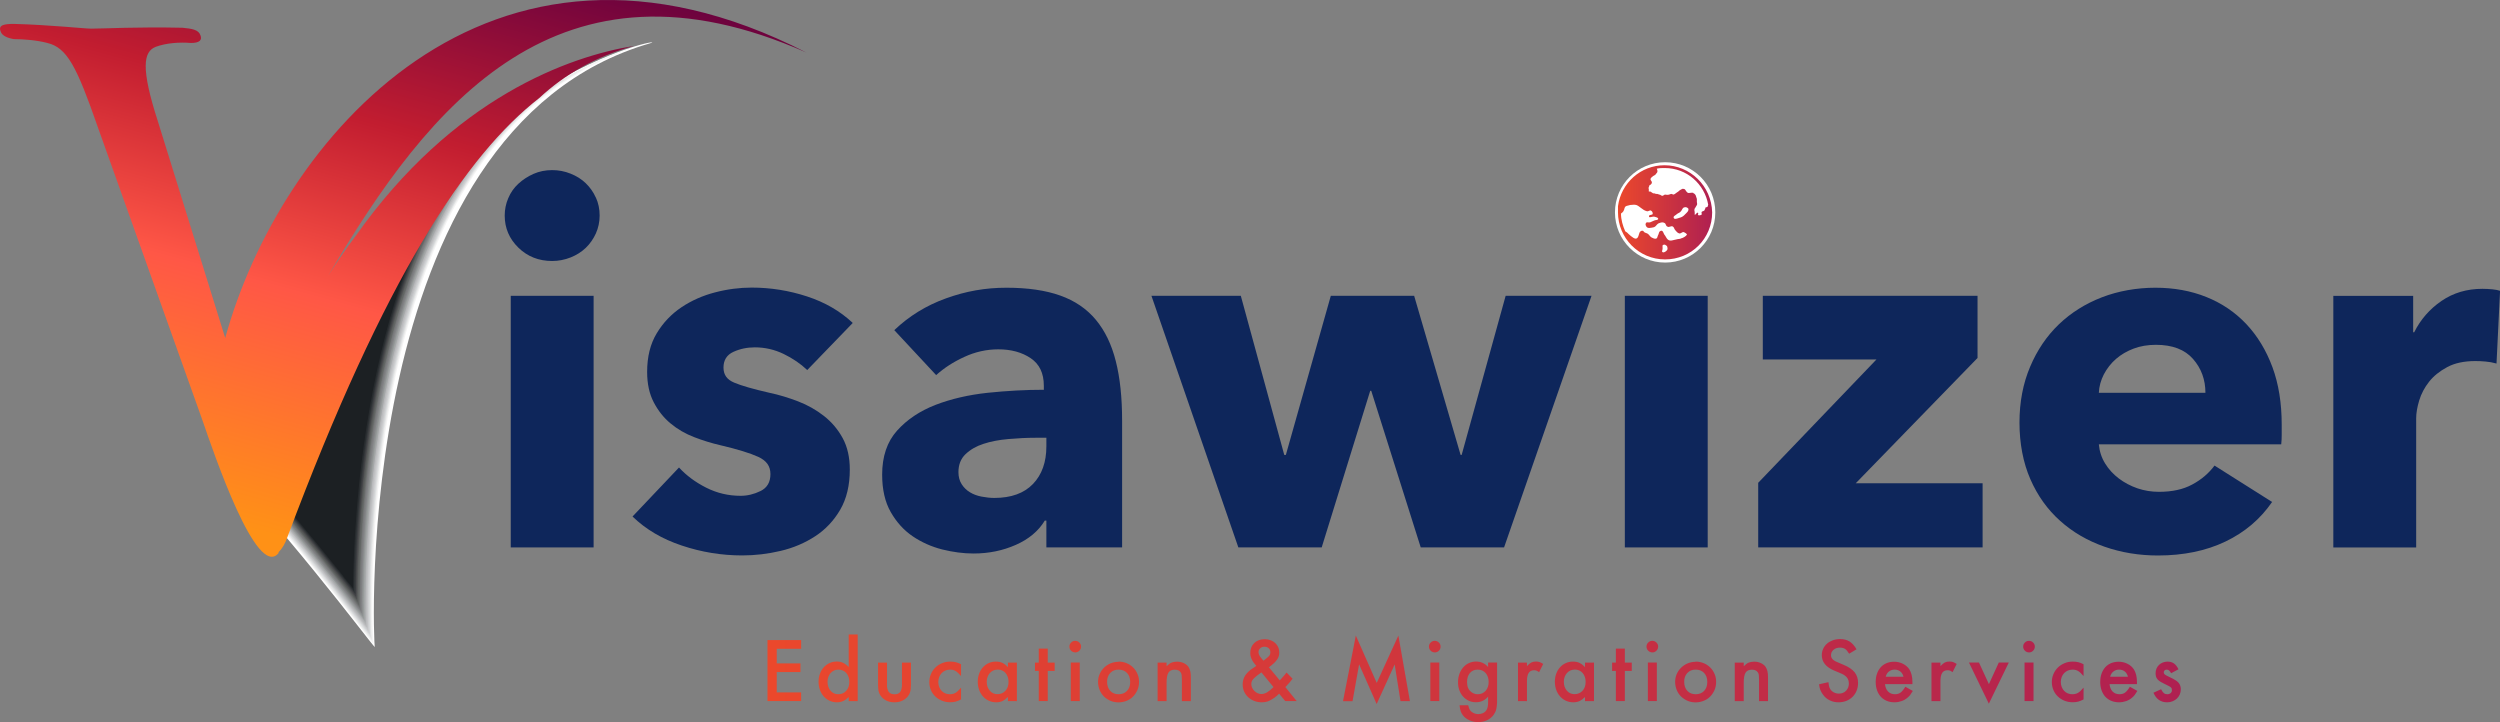 <?xml version="1.0" encoding="UTF-8"?>
<svg xmlns="http://www.w3.org/2000/svg" xmlns:xlink="http://www.w3.org/1999/xlink" viewBox="0 0 364.76 105.36">
  <rect x="0" y="0" width="364.76" height="105.36" fill="#808080" stroke="none"/>
  <defs>
    <style>
      .cls-1 {
        fill: #d0d1d3;
      }

      .cls-1, .cls-2, .cls-3, .cls-4, .cls-5, .cls-6, .cls-7, .cls-8, .cls-9, .cls-10, .cls-11, .cls-12, .cls-13, .cls-14, .cls-15, .cls-16, .cls-17, .cls-18, .cls-19, .cls-20, .cls-21, .cls-22, .cls-23, .cls-24, .cls-25, .cls-26 {
        stroke-width: 0px;
      }

      .cls-1, .cls-2, .cls-4, .cls-5, .cls-6, .cls-7, .cls-8, .cls-10, .cls-11, .cls-12, .cls-13, .cls-14, .cls-16, .cls-17, .cls-18, .cls-20, .cls-21, .cls-22, .cls-23, .cls-24, .cls-25 {
        fill-rule: evenodd;
      }

      .cls-2 {
        fill: #6d706f;
      }

      .cls-3 {
        fill: url(#linear-gradient);
      }

      .cls-4 {
        fill: #575a59;
      }

      .cls-27 {
        isolation: isolate;
      }

      .cls-5 {
        fill: #404144;
      }

      .cls-6 {
        fill: #babbbd;
      }

      .cls-7 {
        fill: #4c4d4f;
      }

      .cls-8 {
        fill: #f3f3f3;
      }

      .cls-9 {
        fill: #fff;
      }

      .cls-10 {
        fill: #282c2f;
      }

      .cls-11 {
        fill: #e8e8e8;
      }

      .cls-12 {
        fill: #33373a;
      }

      .cls-13 {
        fill: url(#linear-gradient-2);
      }

      .cls-14 {
        fill: #c5c6c8;
      }

      .cls-15 {
        fill: url(#linear-gradient-3);
      }

      .cls-16 {
        fill: #828385;
      }

      .cls-17 {
        fill: #797a7c;
      }

      .cls-18 {
        fill: #626564;
      }

      .cls-19 {
        fill: #0e265b;
      }

      .cls-20 {
        fill: #979b9a;
      }

      .cls-21 {
        fill: #1c2023;
      }

      .cls-22 {
        fill: #a3a6a7;
      }

      .cls-28 {
        mask: url(#mask);
      }

      .cls-23 {
        fill: #b0b1b3;
      }

      .cls-24 {
        fill: #dbdedf;
      }

      .cls-25 {
        fill: #8d9091;
      }

      .cls-26 {
        fill: url(#linear-gradient-4);
      }

      .cls-29 {
        mix-blend-mode: multiply;
      }
    </style>
    <linearGradient id="linear-gradient" x1="111.98" y1="98.97" x2="318.18" y2="98.97" gradientUnits="userSpaceOnUse">
      <stop offset="0" stop-color="#eb482c"/>
      <stop offset="1" stop-color="#af2051"/>
    </linearGradient>
    <linearGradient id="linear-gradient-2" x1="236.07" y1="30.99" x2="249.82" y2="30.99" xlink:href="#linear-gradient"/>
    <linearGradient id="linear-gradient-3" x1="-5247.17" y1="490.21" x2="-5263.13" y2="414.37" gradientTransform="translate(-4177.52 332.16) rotate(171.07) scale(.81 -.86)" gradientUnits="userSpaceOnUse">
      <stop offset="0" stop-color="#231f20"/>
      <stop offset="1" stop-color="#fff"/>
    </linearGradient>
    <mask id="mask" x="6.39" y="-2.35" width="107.34" height="109.89" maskUnits="userSpaceOnUse">
      <polygon class="cls-15" points="24.85 107.55 113.73 93.6 98.58 -2.35 63.57 18.75 24.85 107.55"/>
    </mask>
    <linearGradient id="linear-gradient-4" x1="63.51" y1="-11.24" x2="39.09" y2="77.92" gradientUnits="userSpaceOnUse">
      <stop offset="0" stop-color="#66003f"/>
      <stop offset=".33" stop-color="#c21d30"/>
      <stop offset=".62" stop-color="#ff5746"/>
      <stop offset="1" stop-color="#ff9116"/>
    </linearGradient>
  </defs>
  <g class="cls-27">
    <g id="Layer_2" data-name="Layer 2">
      <g id="Layer_1-2" data-name="Layer 1">
        <g>
          <g>
            <path class="cls-19" d="M86.94,28.82c.37.81.55,1.68.55,2.62s-.19,1.81-.55,2.62c-.37.81-.86,1.51-1.47,2.1-.62.59-1.35,1.06-2.21,1.4s-1.76.52-2.69.52c-1.97,0-3.61-.65-4.94-1.95-1.33-1.3-1.99-2.86-1.99-4.68,0-.88.17-1.73.52-2.54.34-.81.83-1.51,1.47-2.1.64-.59,1.38-1.07,2.21-1.44.84-.37,1.74-.55,2.73-.55.93,0,1.83.17,2.69.52.86.34,1.6.81,2.21,1.4.61.59,1.11,1.29,1.47,2.1Z"/>
            <rect class="cls-19" x="74.52" y="43.16" width="12.09" height="36.71"/>
          </g>
          <path class="cls-19" d="M117.79,54c-.98-.93-2.14-1.72-3.46-2.36-1.33-.64-2.73-.96-4.2-.96-1.13,0-2.17.22-3.13.66s-1.44,1.21-1.44,2.29.53,1.77,1.59,2.21c1.05.44,2.76.93,5.12,1.47,1.38.29,2.76.71,4.17,1.25,1.4.54,2.66,1.25,3.79,2.14s2.04,1.97,2.73,3.24c.69,1.28,1.03,2.8,1.03,4.57,0,2.31-.47,4.26-1.4,5.86-.93,1.6-2.15,2.89-3.65,3.87-1.5.98-3.18,1.7-5.05,2.14s-3.73.66-5.6.66c-3,0-5.94-.48-8.81-1.44-2.88-.96-5.27-2.37-7.19-4.24l6.78-7.15c1.08,1.18,2.41,2.16,3.98,2.95,1.57.79,3.24,1.18,5.01,1.18.98,0,1.96-.23,2.91-.7.96-.47,1.44-1.29,1.44-2.47s-.59-1.96-1.77-2.51c-1.18-.54-3.02-1.11-5.53-1.7-1.28-.29-2.56-.69-3.83-1.18-1.28-.49-2.42-1.15-3.43-1.99-1.01-.83-1.83-1.87-2.47-3.1-.64-1.23-.96-2.7-.96-4.42,0-2.21.46-4.09,1.4-5.64.93-1.55,2.14-2.81,3.61-3.8,1.47-.98,3.11-1.71,4.9-2.17,1.79-.47,3.58-.7,5.35-.7,2.75,0,5.44.43,8.07,1.29,2.63.86,4.85,2.15,6.67,3.87l-6.63,6.86Z"/>
          <path class="cls-19" d="M162.8,52.7c-.61-2.43-1.58-4.44-2.91-6.04s-3.06-2.78-5.2-3.54c-2.13-.76-4.75-1.14-7.85-1.14s-5.93.51-8.81,1.55c-2.87,1.03-5.39,2.58-7.55,4.64l6.11,6.56c1.14-1.03,2.5-1.92,4.1-2.65,1.59-.74,3.25-1.11,4.97-1.11,1.87,0,3.44.43,4.72,1.29,1.28.86,1.92,2.2,1.92,4.02v.59c-2.66,0-5.38.15-8.19.44-2.8.3-5.34.89-7.63,1.77-2.28.89-4.15,2.14-5.6,3.76-1.45,1.62-2.17,3.76-2.17,6.41,0,2.17.41,3.99,1.25,5.46.84,1.47,1.9,2.65,3.21,3.54,1.3.88,2.74,1.52,4.31,1.92,1.57.39,3.1.59,4.57.59,2.21,0,4.26-.42,6.16-1.26,1.89-.83,3.3-2.01,4.23-3.54h.23v3.91h11.05v-18.5c0-3.35-.3-6.23-.92-8.67ZM152.67,65.13c0,2.31-.66,4.14-1.96,5.49-1.3,1.35-3.18,2.03-5.64,2.03-.59,0-1.2-.07-1.84-.19-.64-.12-1.21-.33-1.7-.63-.49-.29-.89-.68-1.21-1.17-.32-.5-.48-1.09-.48-1.77,0-1.08.34-1.96,1.03-2.62.69-.66,1.56-1.17,2.62-1.51,1.05-.35,2.26-.58,3.61-.7,1.35-.12,2.69-.19,4.02-.19h1.55v1.26Z"/>
          <polygon class="cls-19" points="219.45 79.87 207.29 79.87 200.07 57.02 199.92 57.02 192.84 79.87 180.68 79.87 168 43.16 181.04 43.16 187.38 66.38 187.61 66.38 194.17 43.16 206.33 43.16 213.11 66.38 213.26 66.38 219.68 43.16 232.21 43.16 219.45 79.87"/>
          <g>
            <path class="cls-19" d="M249.5,28.82c.37.81.55,1.68.55,2.62s-.19,1.81-.55,2.62c-.37.81-.86,1.51-1.47,2.1-.62.59-1.35,1.06-2.21,1.4s-1.76.52-2.69.52c-1.97,0-3.61-.65-4.94-1.95-1.33-1.3-1.99-2.86-1.99-4.68,0-.88.17-1.73.52-2.54.34-.81.83-1.51,1.47-2.1.64-.59,1.38-1.07,2.21-1.44.84-.37,1.74-.55,2.73-.55.93,0,1.83.17,2.69.52.86.34,1.6.81,2.21,1.4.61.59,1.11,1.29,1.47,2.1Z"/>
            <rect class="cls-19" x="237.07" y="43.16" width="12.09" height="36.71"/>
          </g>
          <polygon class="cls-19" points="256.53 79.87 256.53 70.44 273.78 52.45 257.2 52.45 257.2 43.16 288.53 43.16 288.53 52.23 270.76 70.51 289.27 70.51 289.27 79.87 256.53 79.87"/>
          <path class="cls-19" d="M331.55,53.55c-.91-2.45-2.18-4.54-3.8-6.26-1.62-1.72-3.56-3.04-5.82-3.95-2.26-.91-4.75-1.36-7.45-1.36s-5.4.47-7.81,1.4c-2.41.93-4.5,2.25-6.27,3.94-1.77,1.7-3.17,3.76-4.2,6.2-1.03,2.43-1.55,5.14-1.55,8.14s.53,5.85,1.59,8.26c1.05,2.41,2.5,4.43,4.35,6.08,1.84,1.65,3.99,2.9,6.45,3.76,2.45.86,5.06,1.29,7.81,1.29,3.74,0,7.02-.68,9.84-2.03,2.83-1.35,5.1-3.28,6.82-5.78l-8.4-5.31c-.84,1.13-1.92,2.05-3.25,2.76-1.32.72-2.94,1.07-4.86,1.07-1.08,0-2.13-.17-3.14-.51-1-.35-1.91-.83-2.72-1.44-.81-.62-1.48-1.34-1.99-2.18-.52-.83-.83-1.77-.92-2.8h26.61c.05-.44.07-.91.07-1.4v-1.47c0-3.15-.45-5.95-1.36-8.41ZM306.23,57.31c.04-.93.29-1.83.73-2.69.45-.86,1.04-1.61,1.77-2.25.74-.64,1.6-1.14,2.58-1.51s2.07-.55,3.25-.55c2.4,0,4.21.69,5.41,2.06,1.21,1.38,1.81,3.03,1.81,4.94h-15.55Z"/>
          <path class="cls-19" d="M364.24,53.04c-.54-.15-1.07-.25-1.58-.29-.52-.05-1.02-.07-1.51-.07-1.62,0-2.99.29-4.09.88s-1.99,1.3-2.65,2.14c-.66.84-1.14,1.75-1.44,2.73-.29.98-.44,1.84-.44,2.58v18.87h-12.09v-36.71h11.65v5.31h.15c.93-1.87,2.26-3.39,3.98-4.57s3.71-1.77,5.97-1.77c.49,0,.97.03,1.44.07.47.05.85.12,1.14.22l-.52,10.62Z"/>
          <path class="cls-3" d="M113.33,94.66v2.13h3.46v1.27h-3.46v2.96h3.56v1.27h-4.91v-8.9h4.91v1.27h-3.56ZM125.14,92.58v9.72h-1.31v-.6c-.28.27-.55.47-.82.59-.27.12-.58.18-.91.18-.38,0-.74-.08-1.06-.23-.33-.15-.61-.36-.85-.63s-.43-.58-.56-.95c-.13-.36-.2-.76-.2-1.19s.07-.81.2-1.17c.13-.36.32-.67.55-.93.24-.26.52-.47.84-.62.32-.15.67-.23,1.05-.23s.67.06.94.19c.27.13.54.33.82.62v-4.76h1.31ZM122.31,97.7c-.22,0-.43.04-.62.13-.19.09-.36.21-.5.37-.14.16-.25.34-.33.56-.08.21-.12.45-.12.7,0,.54.15.98.44,1.32s.66.51,1.12.51c.48,0,.87-.17,1.17-.5.3-.33.45-.76.45-1.29s-.15-.96-.44-1.3c-.29-.33-.68-.5-1.17-.5ZM129.41,99.9c0,.48.09.83.27,1.06s.46.34.84.34.65-.11.82-.34.26-.58.26-1.06v-3.22h1.31v3.26c0,.44-.04.8-.13,1.07-.09.27-.24.52-.46.75-.46.47-1.06.71-1.82.71s-1.35-.24-1.81-.71c-.21-.23-.37-.48-.45-.75-.09-.27-.13-.63-.13-1.07v-3.26h1.31v3.22ZM140.22,98.64c-.3-.36-.57-.6-.8-.74s-.5-.2-.81-.2c-.25,0-.48.05-.69.14-.21.09-.39.22-.54.38s-.27.35-.35.56c-.08.22-.13.45-.13.71s.04.51.13.73c.08.22.2.41.35.57.15.16.32.28.53.37.21.09.43.13.67.13.32,0,.6-.07.83-.2.23-.14.5-.39.81-.76v1.72c-.29.15-.56.26-.79.32s-.5.09-.8.09c-.44,0-.84-.08-1.21-.23-.37-.15-.69-.36-.96-.62s-.49-.57-.64-.93-.23-.75-.23-1.17.08-.81.24-1.17c.16-.37.37-.68.65-.95.27-.27.6-.48.97-.63.37-.16.77-.23,1.2-.23.3,0,.58.03.82.09.24.06.5.16.75.3v1.72ZM148.37,96.68v5.62h-1.31v-.6c-.3.29-.58.49-.83.6s-.55.17-.89.17c-.38,0-.74-.08-1.07-.23-.33-.15-.61-.36-.85-.63s-.43-.58-.56-.95c-.13-.36-.2-.76-.2-1.19s.07-.82.2-1.18.32-.67.55-.93c.24-.26.52-.47.84-.61.32-.15.67-.22,1.05-.22s.68.06.94.18c.26.12.54.33.82.63v-.66h1.31ZM145.54,97.7c-.22,0-.43.04-.62.13-.19.09-.36.21-.5.37-.14.16-.25.35-.33.56-.08.22-.12.45-.12.71,0,.53.15.96.44,1.3s.66.51,1.12.51c.48,0,.87-.17,1.17-.5.3-.33.45-.76.45-1.29s-.15-.96-.44-1.3c-.29-.33-.68-.5-1.17-.5ZM152.87,102.29h-1.31v-4.4h-.55v-1.21h.55v-2.05h1.31v2.05h1.01v1.21h-1.01v4.4ZM156.87,93.5c.24,0,.44.08.61.25s.25.36.25.59-.08.43-.25.6c-.17.17-.36.25-.59.25s-.44-.08-.61-.25c-.17-.17-.25-.37-.25-.6s.08-.43.25-.59c.16-.17.36-.25.59-.25ZM157.54,102.29h-1.31v-5.62h1.31v5.62ZM163.2,96.53c.43,0,.82.08,1.18.23s.68.36.95.63.48.58.63.94c.16.36.23.75.23,1.17s-.08.81-.23,1.17c-.16.37-.37.68-.63.95s-.58.48-.95.63c-.37.15-.77.23-1.19.23s-.81-.08-1.17-.23c-.36-.16-.68-.37-.95-.63-.27-.27-.48-.58-.63-.95-.15-.37-.23-.77-.23-1.19,0-.4.08-.78.23-1.13.16-.36.37-.67.64-.93s.59-.48.95-.63c.36-.15.75-.23,1.16-.23ZM163.2,97.7c-.5,0-.9.16-1.21.49-.31.33-.46.75-.46,1.28,0,.56.15,1,.46,1.33.3.33.71.49,1.22.49s.92-.16,1.23-.49c.31-.33.46-.76.46-1.3s-.15-.98-.46-1.31c-.31-.33-.72-.49-1.23-.49ZM170.21,96.68v.53c.25-.26.49-.44.71-.53.22-.09.5-.14.82-.14.36,0,.68.07.98.21.29.14.52.32.68.55.12.19.21.4.27.64s.08.55.08.92v3.44h-1.31v-3.13c0-.29-.01-.52-.03-.67-.02-.16-.07-.29-.14-.39-.17-.27-.46-.4-.86-.4-.44,0-.75.14-.93.43s-.27.77-.27,1.46v2.7h-1.31v-5.62h1.31ZM186.72,99.28c.13-.15.25-.28.35-.39s.18-.21.26-.3c.08-.09.14-.17.2-.24s.12-.15.18-.23l.88.91c-.09.13-.21.28-.35.45-.15.17-.38.43-.7.77l1.65,2.04h-1.67l-.89-1.08c-.12.12-.24.23-.35.33s-.24.19-.39.3c-.34.23-.64.39-.89.49-.26.09-.56.14-.89.14-.4,0-.77-.07-1.11-.2-.34-.13-.64-.32-.89-.55-.25-.24-.45-.51-.59-.83-.14-.32-.21-.67-.21-1.04,0-.79.35-1.47,1.05-2.03.03-.03.05-.05.07-.07s.06-.04.1-.07.11-.08.19-.13.2-.14.35-.23c.07-.04.12-.07.13-.09.02-.01.05-.04.09-.09-.58-.63-.87-1.25-.87-1.85s.19-1.09.58-1.47c.39-.37.9-.56,1.54-.56.3,0,.58.05.84.15s.48.23.67.4.33.37.44.61c.11.24.16.5.16.78,0,.19-.02.36-.07.53s-.13.34-.25.51-.27.34-.47.53c-.2.18-.44.38-.72.59l1.6,1.93ZM184.07,98.1c-.29.2-.54.37-.73.53-.19.16-.34.29-.46.42-.12.12-.2.25-.24.37-.04.12-.07.25-.07.38,0,.19.04.37.12.54.08.17.19.33.33.47s.29.25.47.33.35.12.54.12c.28,0,.55-.08.83-.24s.6-.42.95-.77l-1.75-2.13ZM184.34,96.4c.22-.17.4-.31.53-.42.13-.11.24-.21.31-.3s.12-.17.14-.25c.02-.08.03-.17.03-.28,0-.23-.08-.42-.24-.57s-.37-.22-.63-.22c-.24,0-.44.07-.61.22-.16.15-.25.33-.25.55,0,.12.03.26.08.39.05.14.13.26.23.38.09.11.16.19.2.25.04.06.08.1.11.13s.05.05.06.07c.01.01.02.03.03.05ZM197.82,92.73l3.05,6.91,3.16-6.91,1.68,9.57h-1.37l-.85-5.36-2.63,5.78-2.56-5.79-.96,5.38h-1.39l1.87-9.57ZM209.33,93.5c.24,0,.44.08.61.25s.25.36.25.59-.08.43-.25.6c-.17.17-.36.25-.59.25s-.44-.08-.61-.25c-.17-.17-.25-.37-.25-.6s.08-.43.25-.59c.16-.17.36-.25.59-.25ZM210,102.29h-1.31v-5.62h1.31v5.62ZM218.43,102.16c0,.28,0,.52-.03.72-.02.21-.04.39-.08.55-.04.17-.08.31-.15.45-.06.13-.14.27-.23.4-.24.34-.56.6-.95.79-.39.19-.82.29-1.29.29s-.91-.09-1.31-.27-.72-.43-.96-.74c-.13-.18-.24-.37-.31-.58s-.13-.5-.17-.87h1.27c.06.27.13.47.2.61.07.14.17.26.31.36.29.21.61.32.96.32.25,0,.48-.05.69-.15s.37-.24.49-.42c.17-.26.25-.64.25-1.17v-.8c-.27.29-.54.5-.83.62-.29.13-.6.19-.95.19-.37,0-.72-.07-1.04-.22s-.6-.35-.83-.61c-.24-.26-.42-.57-.55-.93-.13-.36-.19-.75-.19-1.17s.07-.84.2-1.2c.13-.36.32-.68.55-.95s.51-.48.83-.63.67-.23,1.05-.23c.7,0,1.29.26,1.76.8v-.65h1.31v5.48ZM215.6,97.7c-.47,0-.85.16-1.13.49-.28.33-.42.76-.42,1.31,0,.31.04.57.11.78.08.21.19.4.36.56.15.15.32.26.51.34.19.08.38.11.58.11.47,0,.85-.17,1.15-.5.29-.33.44-.76.44-1.29s-.15-.97-.44-1.3c-.29-.33-.67-.5-1.15-.5ZM222.79,96.68v.51c.24-.26.45-.44.63-.53.18-.09.4-.14.66-.14.2,0,.38.02.53.07.15.05.33.14.55.28l-.6,1.2c-.15-.11-.28-.18-.37-.22s-.21-.06-.35-.06c-.37,0-.63.13-.8.39-.17.26-.25.67-.25,1.22v2.9h-1.31v-5.62h1.31ZM232.57,96.68v5.62h-1.31v-.6c-.3.29-.58.49-.83.6s-.55.17-.89.17c-.38,0-.74-.08-1.07-.23-.33-.15-.61-.36-.85-.63s-.43-.58-.56-.95c-.13-.36-.2-.76-.2-1.19s.07-.82.2-1.18.32-.67.55-.93c.24-.26.52-.47.84-.61.32-.15.67-.22,1.05-.22s.68.06.94.18c.26.12.54.33.82.63v-.66h1.31ZM229.74,97.7c-.22,0-.43.04-.62.13-.19.09-.36.21-.5.37-.14.16-.25.35-.33.56-.08.22-.12.45-.12.71,0,.53.15.96.44,1.3s.66.51,1.12.51c.48,0,.87-.17,1.17-.5.3-.33.45-.76.45-1.29s-.15-.96-.44-1.3c-.29-.33-.68-.5-1.17-.5ZM237.07,102.29h-1.31v-4.4h-.55v-1.21h.55v-2.05h1.31v2.05h1.01v1.21h-1.01v4.4ZM241.07,93.5c.24,0,.44.08.61.25s.25.36.25.59-.08.43-.25.6c-.17.17-.36.25-.59.25s-.44-.08-.61-.25c-.17-.17-.25-.37-.25-.6s.08-.43.25-.59c.16-.17.36-.25.59-.25ZM241.74,102.29h-1.31v-5.62h1.31v5.62ZM247.4,96.53c.43,0,.82.08,1.18.23s.68.36.95.63.48.58.63.94c.16.36.23.75.23,1.17s-.08.81-.23,1.17c-.16.37-.37.68-.63.95s-.58.48-.95.63c-.37.15-.77.23-1.19.23s-.81-.08-1.17-.23c-.36-.16-.68-.37-.95-.63-.27-.27-.48-.58-.63-.95-.15-.37-.23-.77-.23-1.19,0-.4.08-.78.23-1.13.16-.36.37-.67.64-.93s.59-.48.95-.63c.36-.15.75-.23,1.16-.23ZM247.4,97.7c-.5,0-.9.16-1.21.49-.31.33-.46.75-.46,1.28,0,.56.15,1,.46,1.33.3.33.71.49,1.22.49s.92-.16,1.23-.49c.31-.33.46-.76.46-1.3s-.15-.98-.46-1.31c-.31-.33-.72-.49-1.23-.49ZM254.42,96.68v.53c.25-.26.49-.44.71-.53.22-.09.5-.14.82-.14.36,0,.68.07.98.21.29.14.52.32.68.55.12.19.21.4.27.64s.08.55.08.92v3.44h-1.31v-3.13c0-.29-.01-.52-.03-.67-.02-.16-.07-.29-.14-.39-.17-.27-.46-.4-.86-.4-.44,0-.75.14-.93.43s-.27.77-.27,1.46v2.7h-1.31v-5.62h1.31ZM269.79,95.37c-.21-.34-.4-.57-.59-.69-.19-.12-.44-.19-.75-.19-.38,0-.69.11-.93.32-.25.21-.37.48-.37.79s.14.55.43.75c.06.04.12.08.17.11.05.03.12.06.21.1.09.04.21.09.37.16.16.07.39.16.68.29.72.3,1.25.66,1.59,1.08.33.42.5.93.5,1.55,0,.41-.07.79-.21,1.13-.14.35-.34.65-.59.9-.25.25-.56.45-.91.59-.35.14-.73.21-1.14.21-.49,0-.93-.1-1.33-.31-.4-.2-.73-.5-.99-.88-.15-.21-.26-.42-.34-.63-.08-.2-.14-.48-.18-.81l1.36-.31c.04.27.07.47.1.6.03.13.08.26.15.37.12.21.29.38.52.51.23.12.49.19.76.19.43,0,.78-.14,1.05-.42.27-.28.41-.63.41-1.06,0-.5-.2-.89-.61-1.17-.08-.05-.15-.1-.2-.13s-.13-.07-.22-.11c-.09-.04-.22-.1-.39-.17-.16-.07-.4-.17-.7-.29-1.22-.51-1.83-1.26-1.83-2.25,0-.34.07-.65.2-.94s.32-.54.56-.75.52-.37.85-.49c.33-.12.68-.18,1.06-.18.53,0,.99.12,1.37.35.38.24.72.62,1.03,1.14l-1.08.65ZM275.03,99.8c.04.46.18.82.44,1.09.26.27.6.4,1.01.4.33,0,.6-.08.81-.23.21-.16.45-.44.71-.86l1.09.61c-.15.25-.28.44-.38.58s-.23.26-.38.39c-.25.22-.54.4-.87.51s-.67.18-1.03.18c-.42,0-.8-.07-1.14-.21s-.63-.34-.87-.6c-.24-.26-.42-.57-.55-.93-.13-.37-.2-.77-.2-1.21s.06-.85.19-1.22c.13-.37.31-.68.54-.94s.52-.46.85-.6c.33-.14.7-.21,1.11-.21.46,0,.89.1,1.29.3.4.2.7.47.93.81.3.48.45,1.1.45,1.85v.31h-4.02ZM277.73,98.74c-.09-.34-.25-.6-.47-.77-.22-.18-.5-.27-.84-.27-.31,0-.58.09-.82.28-.24.19-.39.44-.47.76h2.6ZM283.12,96.68v.51c.24-.26.45-.44.63-.53.18-.09.4-.14.66-.14.2,0,.38.02.53.07.15.05.33.14.55.28l-.6,1.2c-.15-.11-.28-.18-.37-.22s-.21-.06-.35-.06c-.37,0-.63.13-.8.39-.17.26-.25.67-.25,1.22v2.9h-1.31v-5.62h1.31ZM290.19,99.82l1.44-3.15h1.46l-2.91,6-2.9-6h1.46l1.45,3.15ZM296.03,93.5c.24,0,.44.08.61.25s.25.36.25.59-.08.43-.25.6c-.17.17-.36.25-.59.25s-.44-.08-.61-.25c-.17-.17-.25-.37-.25-.6s.08-.43.25-.59c.16-.17.36-.25.59-.25ZM296.7,102.29h-1.31v-5.62h1.31v5.62ZM304,98.64c-.3-.36-.57-.6-.8-.74s-.5-.2-.81-.2c-.25,0-.48.05-.69.14-.21.09-.39.22-.54.38s-.27.35-.35.56c-.08.22-.13.45-.13.71s.04.51.13.73c.08.22.2.41.35.57.15.16.32.28.53.37.21.09.43.13.67.13.32,0,.6-.07.83-.2.23-.14.5-.39.81-.76v1.72c-.29.15-.56.26-.79.32s-.5.09-.8.09c-.44,0-.84-.08-1.21-.23-.37-.15-.69-.36-.96-.62s-.49-.57-.64-.93-.23-.75-.23-1.17.08-.81.24-1.17c.16-.37.37-.68.65-.95.27-.27.6-.48.97-.63.37-.16.77-.23,1.2-.23.3,0,.58.03.82.09.24.06.5.16.75.3v1.72ZM307.79,99.8c.04.46.18.82.44,1.09.26.27.6.4,1.01.4.33,0,.6-.08.81-.23.21-.16.45-.44.71-.86l1.09.61c-.15.25-.28.44-.38.58s-.23.26-.38.39c-.25.22-.54.4-.87.51s-.67.18-1.03.18c-.42,0-.8-.07-1.14-.21s-.63-.34-.87-.6c-.24-.26-.42-.57-.55-.93-.13-.37-.2-.77-.2-1.21s.06-.85.19-1.22c.13-.37.31-.68.54-.94s.52-.46.85-.6c.33-.14.7-.21,1.11-.21.46,0,.89.1,1.29.3.4.2.7.47.93.81.3.48.45,1.1.45,1.85v.31h-4.02ZM310.48,98.74c-.09-.34-.25-.6-.47-.77-.22-.18-.5-.27-.84-.27-.31,0-.58.09-.82.28-.24.19-.39.44-.47.76h2.6ZM316.77,98.22c-.18-.35-.39-.52-.64-.52-.12,0-.23.04-.31.11s-.12.17-.12.29c0,.12.05.23.15.31.1.08.3.19.6.33.28.13.5.24.65.32.15.08.29.16.41.25.45.3.68.72.68,1.26,0,.27-.05.51-.15.75-.1.23-.24.43-.42.6-.18.17-.39.3-.63.4s-.5.15-.79.15c-.94,0-1.61-.47-2-1.4l1.11-.51c.15.28.29.48.42.58.13.1.29.15.49.15s.37-.06.49-.17c.12-.11.18-.25.18-.43,0-.1-.01-.18-.03-.24s-.08-.13-.16-.19c-.08-.07-.21-.14-.39-.23-.17-.09-.41-.21-.71-.36-.42-.2-.71-.41-.86-.62-.16-.21-.23-.49-.23-.83,0-.24.04-.46.13-.67.09-.21.21-.39.37-.54.16-.15.34-.27.55-.35.21-.08.44-.13.69-.13.37,0,.69.09.94.27.25.18.47.46.66.85l-1.07.57Z"/>
          <g>
            <circle class="cls-9" cx="242.95" cy="30.99" r="7.32"/>
            <path class="cls-13" d="M242.86,24.11c-3.48,0-6.34,2.59-6.79,5.98h0v.89c0,3.75,3.04,6.87,6.87,6.87s6.87-3.04,6.87-6.87c-.09-3.84-3.21-6.87-6.96-6.87ZM243.12,36.61c-.18.18-.45.27-.54.18-.18-.09,0-.27,0-.54s-.09-.54.18-.54c.18-.09.27.09.45.18.09.18.18.54-.09.71ZM245.36,34.74c-.27.18-.45.09-.71.18-.54.09-.98.36-1.34,0-.18-.18-.18-.27-.36-.54-.27-.27-.27-.8-.62-.71-.27.09-.27.27-.36.54-.18.27-.09.62-.45.62-.18,0-.36-.09-.54-.18-.18-.09-.27-.27-.45-.45s-.36-.18-.54-.27-.18-.27-.36-.27-.27.09-.36.18c-.18.27-.18.98-.62.98-.36,0-1.07-.71-1.25-.89-.09-.09-.18-.09-.27-.18-.36-.8-.62-1.7-.62-2.59.09-.09.27-.18.36-.36.18-.27.09-.54.36-.71.18-.09.36-.09.62-.18.36,0,.54-.09.89,0,.27.09.45.27.71.45s.45.36.8.45c.27.09.45-.18.62-.09.18.09.27.27.27.45,0,.27-.54.09-.54.36-.09.36.54,0,.8.09s.45.09.54.27c0,.27-.36.18-.54.27-.27.09-.36.18-.62.27-.27.09-.45-.09-.62.09-.09.18-.09.27,0,.45.18.45.71.27,1.16.18.27-.09.36-.36.62-.54.27-.09.54-.27.89-.09.27.09.18.45.45.54.27.18.54-.18.8,0,.18.09.18.36.36.54.18.18.27.36.54.45.27.09.45-.27.71-.18.18.09.36.18.45.36-.18.27-.54.45-.8.54ZM245.8,31.34c-.27.27-.45.36-.8.45-.27.09-.71.27-.8,0s.27-.36.45-.54c.18-.18.45-.18.62-.45.18-.18.18-.45.45-.54s.45,0,.62.18c.09.36-.27.62-.54.89ZM248.84,30.36c-.09.09-.09.27-.18.36-.09.09-.27.09-.36.18-.09.09,0,.27,0,.36s-.45.27-.54.09c-.09-.09.09-.18,0-.27s-.09-.09-.18,0-.18.18-.27.27c-.09.09,0-.45-.09-.62,0-.18,0-.27.09-.36.09-.18.18-.27.27-.45.09-.18,0-.27,0-.45v-.45c-.09-.18-.09-.36-.18-.54-.09-.09-.09-.18-.27-.27,0,0-.09,0-.09-.09h-.27c-.18,0-.36.09-.54,0q-.09-.09-.18-.18c-.09-.09-.09-.18-.18-.27s-.09-.09-.18-.09c-.18-.09-.27,0-.45.09s-.27.18-.36.27-.18.09-.27.18c-.09.09-.36.27-.45.27s-.18-.09-.27-.09h-.09c-.09,0-.18.09-.27.09-.27.09-.36,0-.62,0-.18.09-.27.18-.36.18-.18,0-.27-.18-.45-.18-.09,0-.18-.09-.27-.09-.18,0-.27,0-.45-.09h-.18c-.09-.09-.18-.09-.27-.18-.09-.09-.18-.09-.36-.09v-.36c0-.09-.09-.09,0-.27s.09-.27.09-.27q.09-.09.18-.09c.09-.09.18-.18.18-.36s-.27-.27-.18-.54c.09-.18.18-.18.36-.36.18-.09.36-.18.45-.36.09-.09.18-.18.18-.36s-.09-.27-.09-.36c.36-.09.8-.09,1.16-.09,3.21,0,5.8,2.32,6.34,5.36-.09.09,0,.18-.09.27-.09.09-.27.09-.36.18Z"/>
          </g>
          <g>
            <g class="cls-28">
              <g class="cls-29">
                <path class="cls-9" d="M94.87,6.31c-43.88,12.68-40.39,88.09-40.18,88.1-.41.08-56.21-76.11-42.5-18.92,1.12,4.47-9.78-26.62-4.22-35.39,2.13-3.38,6.71-4.14,15.92,1.24,7.77,4.48,14.66,11.06,19.06,14.54C64.52,10.2,98.71,5.18,94.87,6.31h0Z"/>
                <path class="cls-8" d="M54.49,93.93c-.13-.14-.21-.3-.34-.39-.44-.56-.88-1.17-1.32-1.73-1.51-1.96-3.01-3.9-4.59-5.84-4.4-5.58-8.81-11.02-13.34-16.08-4.15-4.77-8.71-9.64-13.31-13.45-2.24-1.83-6.83-5.38-9.6-4.14-2.12.92-2.44,4.09-2.47,6.26-.05,2.24.24,4.59.59,6.85.42,3.08,1.08,6.19,1.8,9.28-.59-1.67-1.46-4.64-1.66-5.16-1.15-4.29-2.22-8.56-2.91-12.79-.78-4.71-1.75-12.67.73-16.59,3.34-5.27,11.37-1.31,15.76,1.24,3.73,2.17,7.27,4.82,10.76,7.63,2.73,2.25,5.49,4.69,8.27,6.94l.13.11.08-.15c7.77-16.31,18.57-31.08,33.25-40.99,4-2.69,8.42-5.12,13.06-6.95.91-.34,1.88-.66,2.83-.99-6.82,2.43-12.53,6.24-17.26,11.17-3.36,3.54-6.15,7.55-8.52,11.85-6.35,11.77-9.74,26.41-11.22,41.1-.53,5.37-.88,10.85-.89,16.49-.03,1.67,0,3.31.1,4.97.03.43.04.86.05,1.37h.03Z"/>
                <path class="cls-11" d="M54.3,93.47s-.02,0-.02-.06c-.49-.59-.93-1.15-1.42-1.75-1.48-1.96-3.04-3.94-4.58-5.85-4.37-5.58-8.79-10.97-13.27-16.06-4.17-4.7-8.72-9.62-13.37-13.39-2.29-1.88-6.87-5.41-9.68-4.19-2.17.92-2.5,4.15-2.59,6.38-.02,2.24.25,4.61.57,6.9.37,2.15.73,4.31,1.2,6.48-.29-.84-.54-1.72-.8-2.57-1.17-4.21-2.17-8.48-2.86-12.64-.82-4.67-1.75-12.62.73-16.47,3.25-5.19,11.25-1.22,15.56,1.25,3.71,2.18,7.27,4.81,10.69,7.63,2.76,2.24,5.49,4.66,8.28,6.92l.31.24.1-.28c7.76-16.28,18.55-30.97,33.14-40.88,2.96-2.04,6.18-3.9,9.57-5.5-4.13,2.21-7.85,5.08-11,8.41-3.39,3.53-6.19,7.59-8.59,11.91-6.33,11.76-9.73,26.38-11.24,41.12-.52,5.3-.88,10.86-.89,16.51,0,1.64-.02,3.3.06,4.93.07.33.05.63.08.95h0Z"/>
                <path class="cls-24" d="M54.14,93.01c-.44-.51-.77-1.02-1.19-1.48-1.52-2.03-3.09-3.94-4.56-5.85-4.42-5.56-8.81-10.92-13.3-15.99-4.17-4.77-8.74-9.65-13.37-13.46-2.33-1.93-6.94-5.47-9.85-4.18-2.22.94-2.57,4.21-2.61,6.47-.05,2.25.24,4.64.56,6.94.17,1.18.36,2.37.65,3.62-1.22-4.11-2.2-8.31-2.9-12.38-.76-4.62-1.69-12.52.71-16.37,3.29-5.16,11.17-1.17,15.43,1.32,3.73,2.16,7.23,4.79,10.68,7.59,2.78,2.23,5.47,4.65,8.34,6.93l.42.36.17-.43c7.68-16.24,18.44-30.93,32.94-40.77,1.98-1.34,4.02-2.61,6.15-3.77-2.82,1.85-5.36,3.99-7.68,6.4-3.37,3.54-6.17,7.56-8.54,11.94-6.37,11.73-9.77,26.37-11.27,41.15-.55,5.33-.89,10.87-.89,16.48,0,1.68,0,3.31.05,5.02.02.13.05.3.06.46h0Z"/>
                <path class="cls-1" d="M53.97,92.58c-.34-.4-.64-.78-.95-1.2-1.52-1.96-3.05-3.9-4.56-5.83-4.38-5.57-8.79-10.91-13.28-15.95-4.2-4.72-8.69-9.64-13.37-13.5-2.43-1.92-6.98-5.46-10-4.18-2.27.94-2.66,4.27-2.69,6.59-.04,2.26.24,4.68.56,6.98.05.31.08.62.17.92-.86-3.25-1.59-6.49-2.15-9.69-.74-4.59-1.71-12.53.7-16.32,3.24-5.03,11.1-1.07,15.29,1.35,3.7,2.15,7.17,4.8,10.66,7.59,2.75,2.24,5.49,4.69,8.3,6.98l.54.41.25-.54c7.67-16.2,18.4-30.83,32.84-40.71,1.17-.78,2.42-1.61,3.66-2.34-1.88,1.45-3.66,3.04-5.3,4.78-3.37,3.53-6.22,7.57-8.54,11.9-6.41,11.79-9.8,26.45-11.32,41.18-.55,5.38-.86,10.89-.89,16.55-.02,1.65,0,3.3.07,4.96,0,.03,0,.06.02.1h0Z"/>
                <path class="cls-14" d="M53.76,92.13c-.2-.3-.41-.6-.65-.87-1.52-1.99-3.07-3.92-4.59-5.83-4.34-5.55-8.74-10.87-13.18-15.9-4.2-4.79-8.78-9.7-13.43-13.52-2.48-2.01-7.1-5.54-10.14-4.24-2.3,1.03-2.75,4.35-2.73,6.68-.05,1.83.07,3.7.3,5.53-.56-2.44-1.07-4.88-1.51-7.3-.76-4.55-1.69-12.43.7-16.18,3.15-5.01,11-1.03,15.08,1.36,3.71,2.15,7.2,4.8,10.66,7.58,2.73,2.24,5.46,4.69,8.27,6.95l.68.56.37-.71c7.65-16.15,18.32-30.72,32.72-40.59.58-.37,1.14-.77,1.71-1.16-1.23,1.03-2.39,2.12-3.51,3.31-3.41,3.56-6.2,7.56-8.57,11.95-6.42,11.8-9.76,26.46-11.33,41.22-.55,5.35-.88,10.89-.91,16.52,0,1.53.03,3.09.06,4.65h0Z"/>
                <path class="cls-6" d="M53.62,91.65c-.16-.15-.25-.32-.43-.48-1.52-2.01-3.05-3.92-4.59-5.89-4.34-5.54-8.73-10.86-13.17-15.92-4.22-4.71-8.79-9.6-13.45-13.43-2.51-2.07-7.19-5.62-10.29-4.23-2.39,1-2.78,4.34-2.85,6.81.02,1.1.02,2.21.13,3.4-.37-1.74-.71-3.5-1-5.22-.74-4.49-1.73-12.39.65-16.11,3.08-4.96,10.89-.94,14.93,1.4,3.65,2.13,7.22,4.81,10.61,7.57,2.76,2.26,5.47,4.71,8.3,6.97l.79.62.46-.85c7.63-16.09,18.28-30.67,32.63-40.5,0,0,.02-.06.05-.04-.66.61-1.36,1.28-1.95,1.91-3.47,3.57-6.29,7.64-8.64,11.99-6.39,11.82-9.82,26.49-11.36,41.29-.51,5.34-.86,10.87-.88,16.53,0,1.41.03,2.82.05,4.19h0Z"/>
                <path class="cls-23" d="M53.42,91.27c-.03-.06-.09-.17-.15-.25-1.52-1.97-3.09-3.93-4.58-5.83-4.38-5.53-8.77-10.81-13.21-15.9-4.22-4.75-8.76-9.65-13.46-13.45-2.53-2.12-7.24-5.67-10.39-4.32-2.42,1.07-2.83,4.42-2.91,6.92.02.62.04,1.17.02,1.72-.24-1.17-.49-2.35-.64-3.49-.75-4.49-1.71-12.34.64-16.06,3.05-4.84,10.76-.81,14.74,1.5,3.68,2.13,7.17,4.74,10.57,7.53,2.78,2.24,5.47,4.68,8.32,6.96l.98.78.49-1c7.31-15.59,17.48-29.67,31.09-39.48-.2.24-.44.42-.66.7-3.41,3.55-6.25,7.6-8.61,11.95-6.41,11.85-9.84,26.53-11.39,41.3-.51,5.38-.86,10.95-.9,16.57-.04,1.27.03,2.55.03,3.84h0Z"/>
                <path class="cls-22" d="M53.31,90.8c-1.55-1.91-3.01-3.82-4.52-5.73-4.38-5.49-8.74-10.83-13.19-15.81-4.22-4.74-8.83-9.72-13.5-13.53-2.56-2.17-7.33-5.71-10.51-4.33-2.49,1.06-2.95,4.45-3,7.07.02.09,0,.2.02.27-.15-.68-.27-1.36-.37-2.1-.74-4.4-1.71-12.24.63-15.9,3-4.8,10.69-.79,14.56,1.46,3.68,2.16,7.15,4.77,10.57,7.58,2.78,2.26,5.47,4.65,8.32,6.94l1.1.92.54-1.14c7.06-15.04,16.83-28.69,29.76-38.46-3.22,3.44-5.85,7.35-8.13,11.49-6.46,11.83-9.81,26.54-11.37,41.34-.58,5.37-.9,10.92-.92,16.57,0,1.13-.02,2.27.03,3.39h0Z"/>
                <path class="cls-20" d="M53.13,90.41c-1.43-1.86-2.85-3.63-4.22-5.46-4.41-5.47-8.77-10.81-13.22-15.81-4.23-4.78-8.81-9.7-13.52-13.53-2.6-2.17-7.34-5.74-10.64-4.31-2.24.96-2.87,3.76-3.04,6.27,0-.33-.1-.66-.12-.93-.73-4.39-1.71-12.24.58-15.87,3-4.7,10.6-.65,14.44,1.52,3.63,2.16,7.17,4.73,10.54,7.55,2.76,2.24,5.47,4.69,8.32,6.96l1.24.98.61-1.28c6.85-14.51,16.17-27.76,28.45-37.41-2.75,3.14-5.09,6.63-7.14,10.33-6.39,11.81-9.81,26.54-11.35,41.34-.57,5.4-.92,10.97-.96,16.62.02.97,0,2.02.04,3.02h0Z"/>
                <path class="cls-25" d="M52.96,89.97c-1.3-1.73-2.65-3.44-4.04-5.12-4.34-5.47-8.67-10.8-13.15-15.78-4.22-4.81-8.79-9.72-13.52-13.58-2.67-2.21-7.48-5.75-10.78-4.34-1.98.86-2.76,3.16-3,5.39-.73-4.37-1.64-12.12.56-15.7,2.95-4.62,10.57-.57,14.29,1.61,3.65,2.13,7.14,4.71,10.52,7.45,2.76,2.28,5.49,4.76,8.29,7.05l1.47,1.07.63-1.37c6.64-14.08,15.54-26.98,27.27-36.5-2.34,2.83-4.41,5.94-6.2,9.24-6.42,11.8-9.8,26.56-11.38,41.39-.6,5.35-.88,10.86-.96,16.58.02.84.05,1.72,0,2.61h0Z"/>
                <path class="cls-16" d="M52.84,89.56c-1.3-1.61-2.51-3.23-3.82-4.82-4.34-5.5-8.71-10.79-13.13-15.79-4.25-4.75-8.83-9.72-13.54-13.57-2.79-2.25-7.58-5.82-10.97-4.34-1.74.77-2.58,2.65-2.9,4.63-.74-4.4-1.44-11.45.68-14.77,2.87-4.53,10.46-.49,14.12,1.64,3.61,2.15,7.11,4.75,10.51,7.51,2.73,2.25,5.47,4.69,8.3,6.98l1.51,1.21.75-1.55c6.43-13.61,15-26.1,26.13-35.54-1.97,2.58-3.71,5.28-5.27,8.14-6.48,11.87-9.88,26.6-11.46,41.42-.54,5.4-.86,10.98-.93,16.62.03.75,0,1.48.03,2.24h0Z"/>
                <path class="cls-17" d="M52.68,89.14c-1.19-1.52-2.38-3.04-3.52-4.49-4.43-5.48-8.75-10.76-13.18-15.78-4.25-4.81-8.81-9.73-13.57-13.58-2.8-2.32-7.61-5.86-11.07-4.38-1.61.68-2.44,2.25-2.85,4.03-.64-4.4-1.2-10.81.76-13.96.27-.37.53-.65.78-.95,3.17-2.83,9.94.73,13.17,2.62,3.64,2.14,7.1,4.73,10.51,7.5,2.74,2.26,5.45,4.71,8.29,6.98l1.69,1.31.79-1.7c6.17-13.19,14.44-25.3,25.08-34.62-1.66,2.27-3.15,4.63-4.49,7.1-6.49,11.87-9.92,26.62-11.49,41.46-.55,5.38-.86,10.96-.89,16.6-.02.66,0,1.23,0,1.86h0Z"/>
                <path class="cls-2" d="M52.52,88.73c-1.09-1.43-2.19-2.79-3.28-4.2-4.35-5.42-8.71-10.76-13.16-15.75-4.24-4.8-8.88-9.73-13.61-13.61-2.8-2.34-7.66-5.84-11.17-4.4-1.48.65-2.34,1.96-2.78,3.5-.63-4.35-1-10.25.85-13.2.27-.33.47-.66.79-.94,3.05-2.78,9.86.83,12.98,2.66,3.65,2.11,7.1,4.68,10.42,7.46,2.85,2.26,5.47,4.74,8.37,7.01l1.75,1.43.91-1.86c5.99-12.77,13.89-24.53,24.04-33.71-1.37,1.93-2.58,3.94-3.71,6.04-6.49,11.87-9.93,26.6-11.49,41.47-.56,5.4-.87,10.99-.91,16.64-.02.49.02.96,0,1.45h0Z"/>
                <path class="cls-18" d="M52.38,88.33c-.99-1.34-2.06-2.62-3.1-3.91-4.3-5.46-8.67-10.72-13.12-15.73-4.22-4.78-8.86-9.73-13.61-13.6-2.9-2.38-7.76-5.95-11.3-4.4-1.37.55-2.19,1.72-2.7,3.05-.56-4.24-.81-9.78.93-12.53.25-.4.46-.66.78-.95,2.98-2.71,9.74.9,12.8,2.65,3.69,2.13,7.12,4.73,10.46,7.49,2.78,2.25,5.49,4.69,8.35,6.99l1.88,1.54.97-1.99c5.79-12.35,13.42-23.78,23.11-32.77-1.08,1.56-2.06,3.22-3.03,4.94-6.45,11.88-9.92,26.67-11.5,41.51-.53,5.42-.85,10.97-.89,16.66-.05.35-.04.74-.02,1.08h0Z"/>
                <path class="cls-4" d="M52.24,87.9c-.95-1.22-1.93-2.39-2.85-3.56-4.37-5.45-8.67-10.73-13.15-15.72-4.24-4.84-8.85-9.78-13.59-13.67-2.95-2.39-7.85-5.96-11.47-4.4-1.24.53-2.04,1.52-2.56,2.65-.49-4.12-.66-9.33.98-11.95.19-.33.44-.62.71-.91,2.98-2.71,9.71.91,12.68,2.65,3.64,2.16,7.08,4.72,10.47,7.47,2.73,2.24,5.47,4.71,8.3,7l2.05,1.66,1.03-2.14c5.57-11.95,12.94-23.02,22.13-31.91-.81,1.29-1.57,2.58-2.34,3.9-6.44,11.9-9.91,26.69-11.46,41.6-.6,5.38-.93,10.95-.95,16.64-.03.23-.02.44,0,.69h0Z"/>
                <path class="cls-7" d="M52.08,87.47c-.86-1.07-1.73-2.16-2.58-3.24-4.36-5.48-8.71-10.75-13.08-15.75-4.34-4.8-8.95-9.76-13.68-13.63-3.04-2.47-7.97-6.03-11.61-4.45-1.12.48-1.9,1.31-2.42,2.3-.44-4-.56-8.91,1-11.38.22-.34.42-.66.74-.92,2.91-2.61,9.62.98,12.53,2.67,3.63,2.13,7.07,4.74,10.37,7.43,2.78,2.3,5.49,4.74,8.34,7.06l2.24,1.73,1.05-2.27c5.46-11.57,12.46-22.34,21.25-31.03-.54.96-1.12,1.94-1.7,2.92-6.45,11.91-9.92,26.67-11.53,41.61-.5,5.38-.87,10.95-.91,16.65,0,.12.02.19,0,.28h0Z"/>
                <path class="cls-5" d="M51.94,87.07c-.76-.99-1.56-2-2.34-2.96-4.36-5.46-8.72-10.72-13.14-15.7-4.23-4.81-8.9-9.79-13.66-13.64-3.07-2.5-8.04-6.1-11.76-4.49-.98.41-1.68,1.17-2.24,2.04-.42-3.94-.54-8.51.99-10.92.2-.35.44-.64.7-.86,2.9-2.57,9.57,1.01,12.4,2.66,3.59,2.15,7.07,4.75,10.39,7.44,2.78,2.3,5.51,4.74,8.34,7.02l2.34,1.93,1.14-2.46c5.3-11.2,11.98-21.6,20.38-30.15-.32.6-.68,1.23-1.07,1.86-6.47,11.92-9.95,26.69-11.5,41.66-.58,5.34-.93,10.92-.96,16.57h0Z"/>
                <path class="cls-12" d="M51.84,86.67c-.75-.89-1.48-1.79-2.14-2.63-4.35-5.46-8.72-10.76-13.15-15.7-4.27-4.82-8.9-9.79-13.66-13.69-3.12-2.5-8.13-6.15-11.91-4.51-.88.42-1.56,1.03-2.1,1.8-.33-3.79-.37-8.16,1.07-10.48.13-.29.39-.58.65-.82,2.81-2.52,9.5,1.05,12.24,2.71,3.64,2.12,7.06,4.72,10.42,7.45,2.78,2.22,5.47,4.68,8.3,6.97l2.46,2.03,1.22-2.59c5.06-10.81,11.54-20.9,19.53-29.31-.13.3-.3.57-.47.9-6.49,11.91-9.99,26.72-11.54,41.66-.55,5.22-.9,10.7-.9,16.21h0Z"/>
                <path class="cls-10" d="M51.66,86.28c-.61-.78-1.26-1.56-1.87-2.35-4.36-5.44-8.74-10.73-13.14-15.66-4.27-4.9-8.96-9.82-13.71-13.69-3.16-2.59-8.18-6.19-12.02-4.5-.8.31-1.44.86-1.95,1.51-.37-3.72-.32-7.89,1.1-10.04.14-.31.34-.57.63-.78,2.71-2.51,9.34,1.08,12.1,2.7,3.57,2.14,7,4.71,10.35,7.45,2.73,2.25,5.49,4.68,8.3,6.97l2.63,2.15,1.27-2.68c4.92-10.5,11.06-20.27,18.7-28.47-6.42,11.95-9.86,26.65-11.44,41.55-.53,5.18-.9,10.47-.96,15.87h0Z"/>
                <path class="cls-21" d="M51.53,85.87c-.57-.7-1.15-1.34-1.65-2.06-4.35-5.41-8.69-10.69-13.17-15.65-4.29-4.85-8.9-9.82-13.69-13.68-3.23-2.62-8.26-6.25-12.14-4.55-.76.31-1.35.78-1.8,1.32-.32-3.59-.29-7.52,1.03-9.65.2-.24.41-.53.63-.74,2.71-2.46,9.33,1.15,11.98,2.72,3.56,2.08,7,4.69,10.32,7.41,2.78,2.26,5.47,4.7,8.34,6.98l2.76,2.26,1.34-2.89c4.75-10.11,10.67-19.54,17.95-27.57-6.15,11.75-9.45,26.11-11.01,40.62-.5,4.99-.85,10.19-.9,15.48h0Z"/>
              </g>
            </g>
            <path class="cls-26" d="M47.84,40.29c1.25-1.94,2.64-4.02,4.03-5.83,14.3-20.27,31.24-26.25,40.67-27.77-5.55,1.52-10.13,4.15-13.88,7.63-10.55,8.2-22.49,25.97-36.77,64.16-.29.83-.69,1.53-1.25,2.09v.13h0c-3.2,3.89-9.44-14.58-11.12-19.43L14.25,18.49c-3.05-8.75-4.44-11.52-7.34-12.22-1.54-.41-3.48-.56-4.86-.56-.98-.14-1.81-.55-1.95-1.11-.41-.97.56-1.11,1.95-1.11,5.27.14,10.27.69,11.23.69,1.95,0,6.66-.28,13.34-.13,1.37.13,2.35.27,2.63,1.11.27.69-.14,1.11-1.39,1.11-1.66-.14-3.61,0-5.13.56-1.8.69-2.22,3.05.29,10.83l9.84,31.66C40.63,20.85,71.02-16.23,117.64,7.66c-36.07-15.97-54.95,7.36-69.8,32.64h0Z"/>
          </g>
        </g>
      </g>
    </g>
  </g>
</svg>